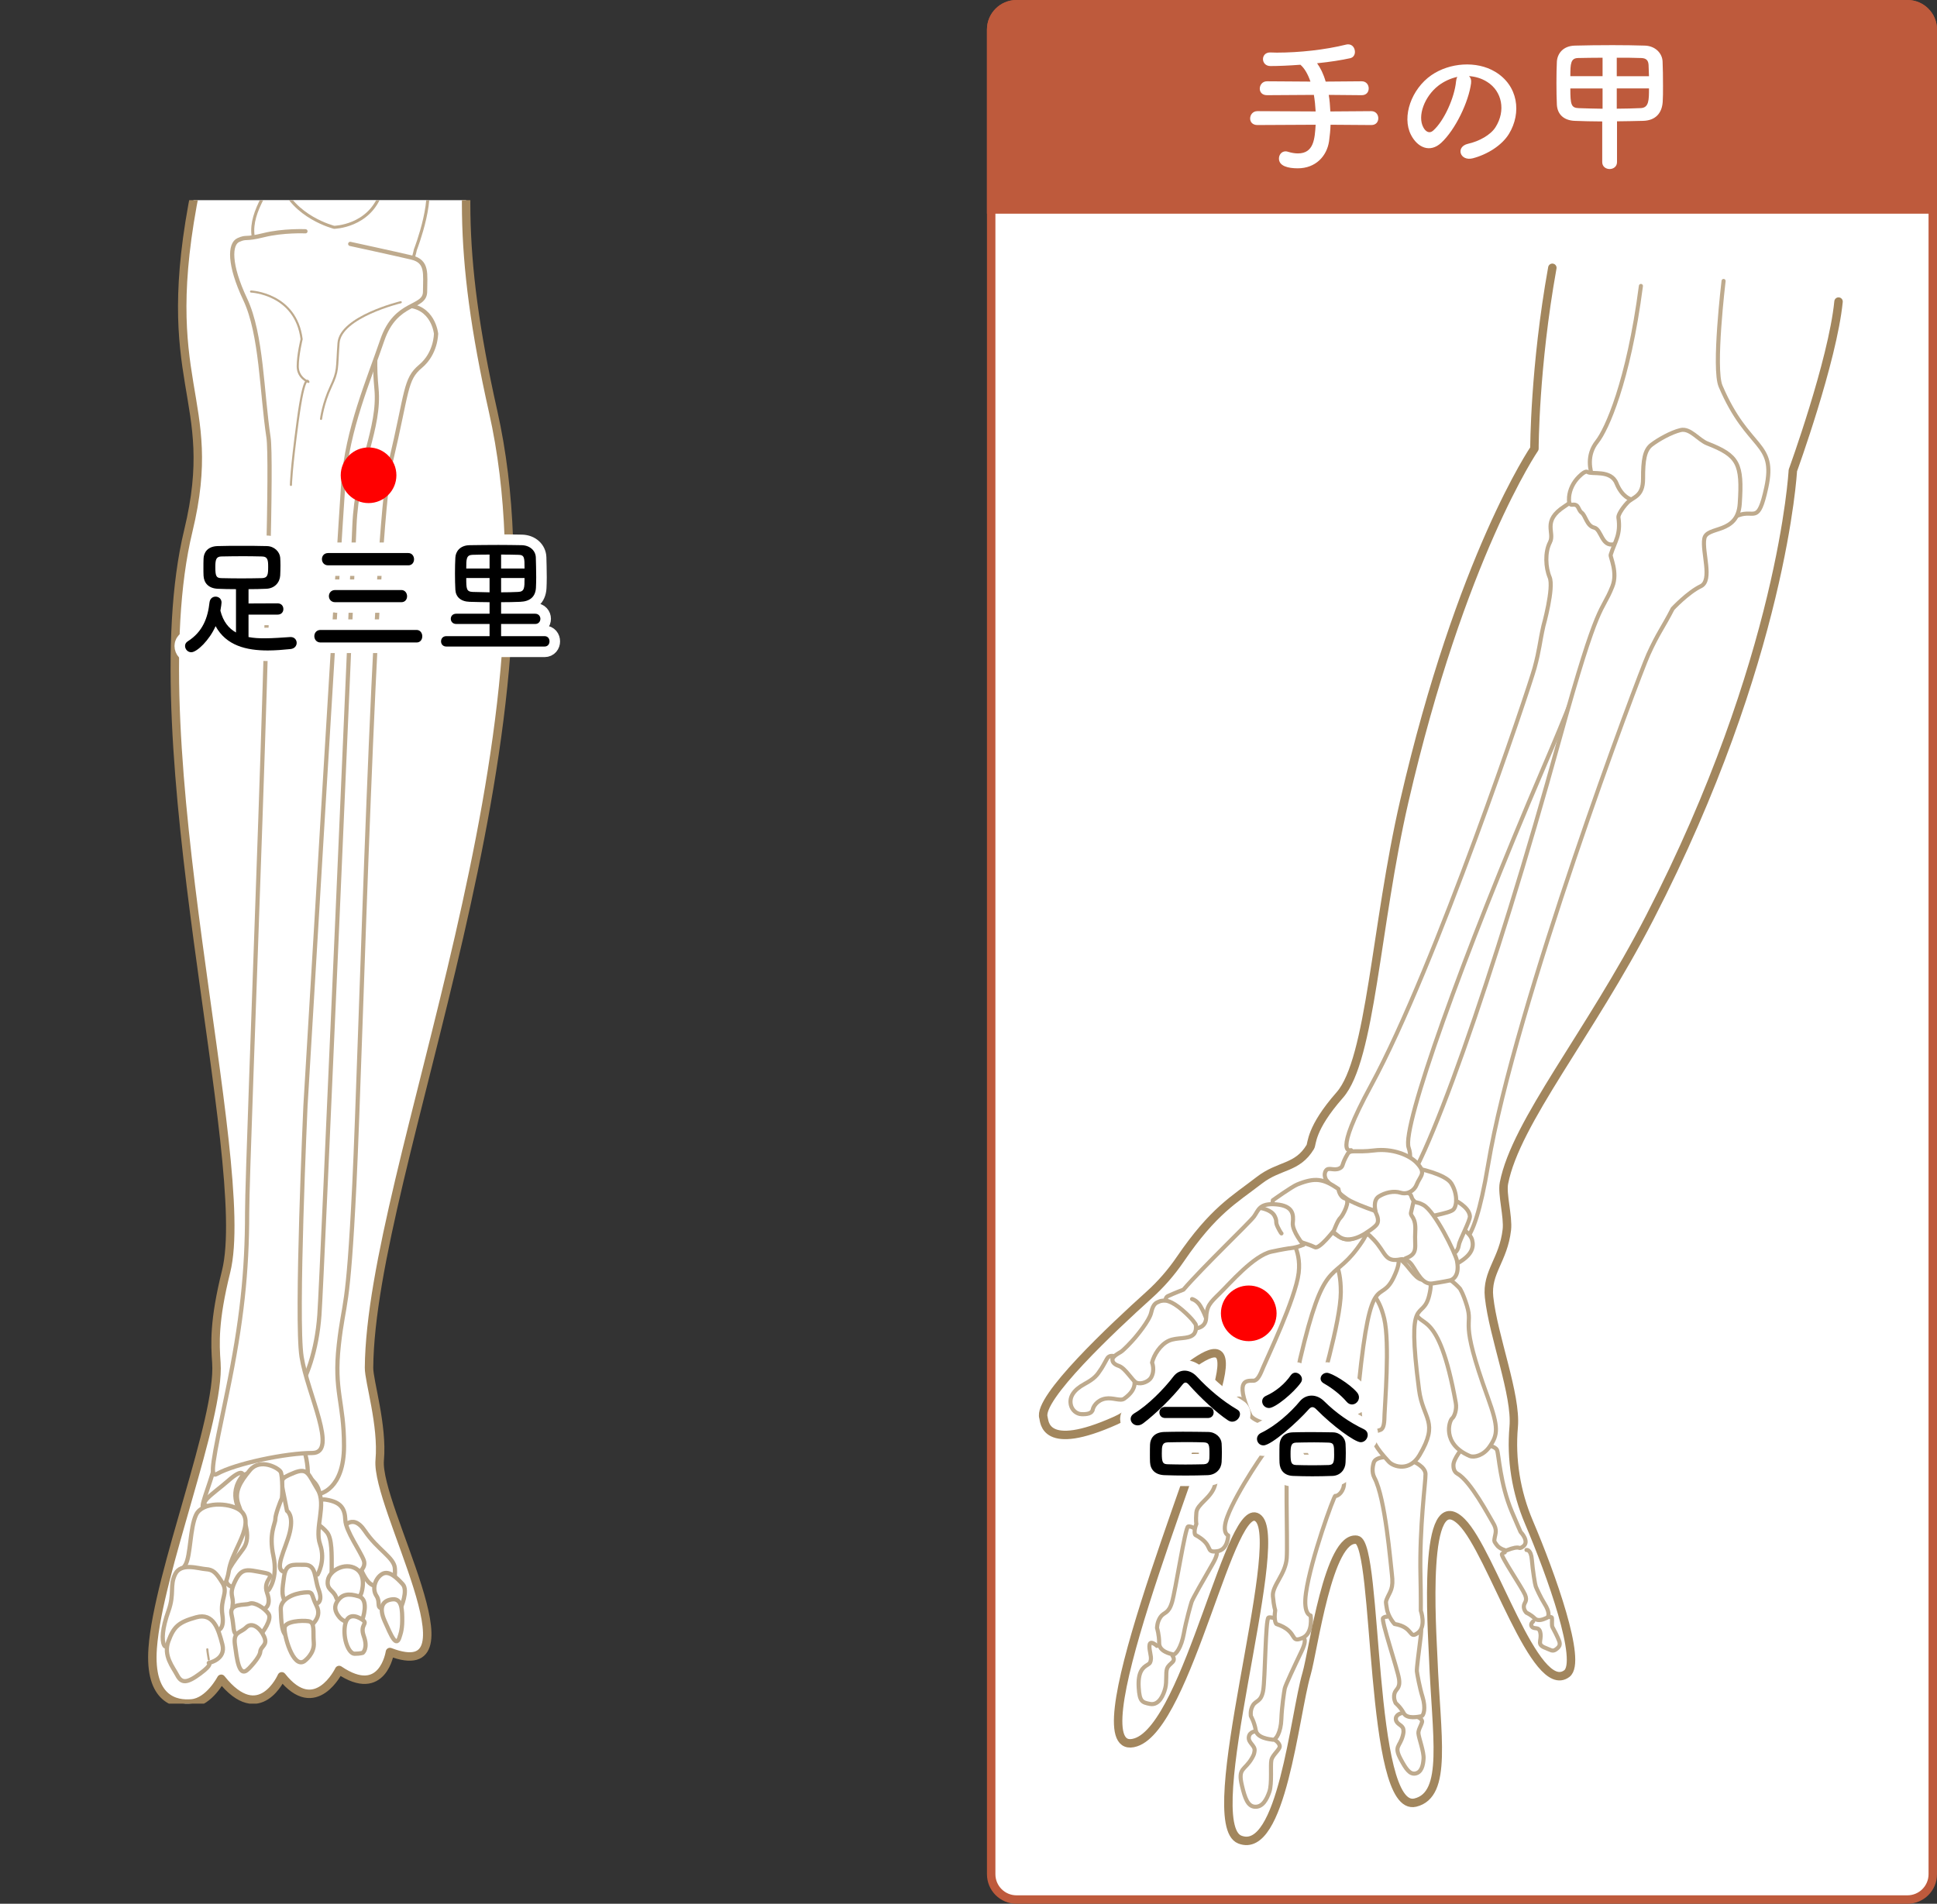<?xml version="1.0" encoding="UTF-8"?><svg id="_イヤー_2" xmlns="http://www.w3.org/2000/svg" xmlns:xlink="http://www.w3.org/1999/xlink" viewBox="0 0 458.6 450.84"><rect x="0" y="0" width="458.6" height="450.84" fill="#333333" stroke="none"/><defs><style>.cls-1{stroke-width:.5px;}.cls-1,.cls-2,.cls-3,.cls-4,.cls-5,.cls-6{stroke:#a2865d;}.cls-1,.cls-2,.cls-3,.cls-4,.cls-6{stroke-linecap:round;stroke-linejoin:round;}.cls-1,.cls-5,.cls-7,.cls-8{fill:none;}.cls-9{opacity:.7;}.cls-10,.cls-2,.cls-3,.cls-4,.cls-6{fill:#fff;}.cls-3{stroke-width:.97px;}.cls-4{stroke-width:2px;}.cls-5{stroke-miterlimit:10;stroke-width:.54px;}.cls-6{stroke-width:.72px;}.cls-11{clip-path:url(#clippath);}.cls-8{stroke:#fff;stroke-width:5px;}.cls-12{fill:#be5a3c;}.cls-13{fill:red;}</style><clipPath id="clippath"><rect class="cls-7" y="47.4" width="147.34" height="356.05"/></clipPath></defs><g id="_イヤー_1-2"><g><g><g><rect class="cls-10" x="234.67" y="1" width="222.93" height="448.84" rx="6" ry="6"/><path class="cls-12" d="M451.6,2c2.76,0,5,2.24,5,5V443.84c0,2.76-2.24,5-5,5H240.67c-2.76,0-5-2.24-5-5V7c0-2.76,2.24-5,5-5h210.93m0-2H240.67c-3.87,0-7,3.13-7,7V443.84c0,3.87,3.13,7,7,7h210.93c3.87,0,7-3.13,7-7V7c0-3.87-3.13-7-7-7h0Z"/></g><path class="cls-12" d="M240.67,0h210.93C455.46,0,458.6,3.14,458.6,7V50.6H233.67V7C233.67,3.14,236.81,0,240.67,0Z"/><g><path class="cls-10" d="M315.02,29.53c-.04,1.26-.17,2.56-.35,3.89-.52,3.57-3.19,6.44-7.42,6.44-2.27,0-4.45-.52-4.45-2.31,0-.88,.6-1.71,1.58-1.71,.18,0,.39,.04,.6,.11,.81,.25,1.58,.38,2.31,.38,3.78,0,3.99-3.47,4.2-6.79l-13.79,.07c-1.19,0-1.72-.77-1.72-1.54,0-.88,.63-1.75,1.72-1.75l13.79,.07c-.07-1.33-.21-2.66-.42-3.92l-11.1,.07c-1.19,0-1.71-.77-1.71-1.54,0-.88,.63-1.75,1.71-1.75l10.29,.07c-.6-1.75-1.4-3.15-2.38-3.99-2.73,.21-5.29,.31-7.11,.31-1.15,0-1.75-.84-1.75-1.64s.56-1.58,1.68-1.58h.04c.49,0,1.01,.04,1.54,.04,5.39,0,11.45-.67,16.38-1.89,.17-.04,.35-.07,.52-.07,1.05,0,1.61,.91,1.61,1.79,0,.67-.35,1.29-1.05,1.47-1.96,.46-4.87,.91-7.91,1.22,.77,1.05,1.51,2.52,2.03,4.34l8.54-.07c1.08,0,1.65,.84,1.65,1.68s-.52,1.61-1.65,1.61l-7.81-.07c.21,1.22,.31,2.55,.38,3.92l9.7-.07c1.08,0,1.65,.84,1.65,1.68s-.52,1.61-1.65,1.61l-9.66-.07Z"/><path class="cls-10" d="M348.3,19.63c-.56,4.45-3.71,11.06-7.07,14.18-2.69,2.49-5.64,1.12-7.18-1.89-2.21-4.34,.14-10.85,4.83-14.11,4.31-2.98,10.71-3.47,15.12-.81,5.43,3.26,6.3,9.7,3.26,14.7-1.65,2.7-5.08,4.87-8.54,5.78-3.08,.8-4.17-2.73-1.16-3.43,2.66-.59,5.36-2.1,6.51-3.92,2.49-3.92,1.54-8.51-1.93-10.71-1.37-.88-2.84-1.29-4.34-1.4,.38,.35,.59,.91,.49,1.61Zm-7.77,.67c-3.26,2.52-5.01,7.18-3.54,9.87,.53,1.02,1.44,1.54,2.31,.77,2.62-2.31,5.08-7.88,5.43-11.66,.04-.42,.14-.8,.31-1.08-1.61,.35-3.19,1.08-4.52,2.1Z"/><path class="cls-10" d="M379.35,28.76c-2.38,0-4.62-.07-6.51-.14-2.66-.1-4.13-1.61-4.24-3.85-.07-1.4-.1-3.25-.1-5.11s.03-3.71,.1-5.04c.1-1.82,1.36-3.75,4.27-3.82,2.56-.07,5.78-.11,8.93-.11,2.73,0,5.43,.04,7.63,.11,2.48,.07,4.13,1.82,4.2,3.78,.07,1.44,.1,3.71,.1,5.81,0,1.4,0,2.73-.07,3.71-.18,2.8-1.79,4.45-4.66,4.52-1.96,.07-4.06,.07-6.16,.11v9.66c0,1.08-.88,1.64-1.75,1.64s-1.75-.56-1.75-1.64v-9.63Zm.07-15.09c-2.14,0-4.2,.04-5.81,.07-1.72,.04-1.82,1.29-1.82,4.3h7.63v-4.38Zm0,7.28h-7.63c0,3.85,.21,4.58,1.96,4.66,1.68,.07,3.6,.1,5.67,.14v-4.79Zm10.99-2.91c-.04-1.05-.07-2-.1-2.69-.07-1.02-.52-1.58-1.75-1.61-1.57-.07-3.64-.07-5.78-.07v4.38h7.63Zm-7.63,2.91v4.79c1.96,0,3.89-.07,5.67-.14,1.96-.07,1.96-1.93,1.96-4.66h-7.63Z"/></g></g><g><g><path class="cls-4" d="M367.53,63.42c-4.24,23.53-4.24,42.82-4.24,42.82,0,0-17.41,25.41-30.82,83.54-6.81,29.53-7.88,61.14-15.27,69.54-7.03,8-6.51,11.53-6.97,12.28-3.11,5.17-7.32,4.21-12.09,7.91-5.92,4.59-10.8,7.13-18.69,18.68-2.13,3.12-4.61,5.98-7.42,8.5-8.58,7.73-26.44,24.5-24.98,29.03,.27,.83-.02,8.35,17.1,.68,10.27-4.6,29.52-27.94,24.17-8-5.35,19.95-34.24,89.06-19.4,84.21,12.45-4.07,22.62-59.18,29.07-52.99,6.45,6.19-14.34,72.16-4.45,76.02,9.89,3.86,12.93-29.44,15.79-39.23,1.62-5.53,5.2-32.91,11.93-31.76,5.13,.88,2.8,64.92,13.83,62.23,7.73-1.88,4.97-15.67,4.24-34.27-.25-6.32-2.73-41.68,6.76-32.18,7.09,7.1,17.35,41.5,24.86,35.91,3.7-2.76-3.65-23.35-8.98-35.89-3.02-7.12-4.27-14.86-3.59-22.56,.67-7.56-4.82-21.36-5.83-30.71-.64-5.92,3.39-8.78,4.21-15.96,.35-3.08-1.19-8.44-.69-11.02,2.79-14.45,20.27-35.26,34.52-62.9,31.53-61.18,33.88-105.88,33.88-105.88,0,0,9.41-25.88,10.82-40"/><g class="cls-9"><path class="cls-3" d="M319.86,272.38s-4.48,1.67,4.77-15.35c15.3-28.17,37.45-94.27,38.68-98.81,1.23-4.54,1.17-5.84,2.1-9.98,0,0,2.53-9.04,1.48-11.54-.96-2.29-1.15-5.93,.07-8.27,1.23-2.35-1.99-5,3.46-8.51s3.72-5.91,12.08-2.87c3.35,1.21,3.34,.58,4.39,2.05s1.58,3.33,1.91,4.95c.32,1.62-1.65,4.15-3.84,7.05-2.19,2.89-.77,4.02-.7,5.61s-.21,3.01-.52,3.32c-2.45,2.47-2.36,4.18-3.4,6.8-.16,.4-3.09,1.93-3.99,4.78-1.85,5.81,.82,2.77-10.95,30.26-19.21,44.85-33.54,85.09-31.9,89.89,1.37,4-1.55,5.46-2.54,9.72-.99,4.26-8.4,4.91-9.41,3.7-1.01-1.21-1.67-12.8-1.67-12.8Z"/><path class="cls-3" d="M408.07,66.54s-2.49,20.73-.71,24.91c6.54,15.37,13.23,12.96,10.81,24.06-1.92,8.81-2.77,5.08-6.54,6.51-2.76,1.05-8.78,4.97-8.78,4.97,0,0-9.61-8.24-14.17-7.42s-6.59,.07-6.59,.07c.41-.08-4.25-4.09-4.99-6.39-.62-1.91-1.56-5.43,1.03-8.68,2.2-2.76,7.39-14,10.37-36.85"/><path class="cls-3" d="M371.48,117.76c.16-1.83,1.01-3.53,2.31-4.83,.8-.8,1.66-1.47,2.09-1.16,.92,.67,5.51-.62,6.84,2.69,1.34,3.3,3.4,3.78,3.4,3.78,0,0-2.73,10.39-4.04,10.66-2.91,.61-2.92-3.56-4.66-3.96s-2.02-2.86-2.94-3.53-.61-2.12-2.24-1.88c-.72,.1-.84-.76-.75-1.78Z"/><path class="cls-3" d="M345.12,293.61s3.41,4.97,7.21-17.81c6.29-37.72,35.61-115.69,37.93-120.82,2.32-5.13,3.43-6.28,5.75-10.82,0,0,3.58-3.85,6.68-5.34,2.84-1.37,.25-8.15,.82-11.26s7.9-.91,8.39-8.27c.64-9.53-.34-11.4-7.68-14.27-2.1-.82-4.07-3.73-6.35-3.17s-5.23,2.24-6.86,3.48-2.02,3.65-2,8.01c.02,4.35-2.39,4.29-3.73,5.72s-2.18,2.94-2.11,3.46c.62,4.16-.84,5.66-1.83,8.88-.15,.5,1.73,4.15,.41,7.47-2.69,6.78-3.08,1.93-12.56,36.31-15.47,56.1-32.43,104.22-37.98,107.38-4.64,2.64-2.72,6.22-5.07,10.91-2.35,4.69,4.97,10.98,7,10.64,2.03-.34,11.98-10.52,11.98-10.52Z"/><g><path class="cls-3" d="M345.36,290.31s2.74,1.63,3.18,3.32-.02,3.46-3.03,5.28c-3.01,1.83-5.31,1.81-5.7,.34-.4-1.46,.66-7.86,2.6-7.8,1.94,.06,2.96-1.14,2.96-1.14Z"/><path class="cls-3" d="M344.24,284.11s3.62,1.66,3.77,3.92c.07,1.03-2.44,5.64-2.6,6.76-.25,1.76-1.41,2.26-1.69,2.19-1.08-.27-2.6-1.03-2.6-1.03l-4.39-5.79s-1.42-5.42,2.32-5.24,5.19-.82,5.19-.82Z"/><path class="cls-3" d="M335.46,276.67s6.71,1.3,8.14,3.56c1.43,2.26,1.45,5.18,.52,6.19-.93,1.01-6.62,1.59-9.86,2.94s-4.56-.25-5.07-2.24c-.52-1.98-.49-7.26,1.21-8.12,1.71-.87,5.06-2.33,5.06-2.33Z"/><path class="cls-3" d="M365.73,383.14s1.62-.52,1.7,.01c.09,.53-.11,1.74,.14,2.2,.33,.6,1.17,2.2,1.55,3.2,.36,.95,.11,1.45-.78,2.08-.78,.55-1.2,.09-2.41-.37-2.18-.83-.94-1.6-1.21-3.43-.08-.51-.15-.64-.32-.89-.36-.56-1.34-.15-1.75-.76s.35-1.22,.35-1.22"/><path class="cls-3" d="M361.41,367.06s1.06-.23,1.27,2.31,.74,5.86,.92,6.32,1.12,2.57,2.14,4.2c1.02,1.63,1.17,2.95,.39,3.27-.53,.22-1.92,.95-2.8,.08-.88-.88-1.93-1.32-1.93-1.32,0,0-.66-.61-.62-1.53,.04-.92,.95-1.15,.28-2.75s-5.82-9.18-5.46-9.61,.66-.4,.66-.4"/><path class="cls-3" d="M350.99,341.95s3,.42,3.44,1.44,.69,7.94,3.54,14.68c1.18,2.78,2.05,4.73,2.05,4.73,0,0,2.24,2.28,.54,3.46-1.36,.94-.1-.58-3.96,.92,0,0-1.59-.31-2.29-1.39-.5-.72-.57-.74-.49-1.29,.2-1.44,.77-2.09-.4-3.99-.82-1.33-5.23-9.78-8.37-11.52-.96-.53-.93-1.7-.94-1.97-.06-1.55,2.38-4.4,2.38-4.4"/><path class="cls-3" d="M335.06,310.26s.9-.88,1.49-1.45c.49-.47,.91-1.47,1.37-3.9,.95-5.04,5.05-2.69,7.72,.24,0,0,.76,1.11,1.66,4.06,1.61,5.31-2.04,2.46,4.95,21.72,2.6,7.18,2.39,8.83,.42,11.67-1.43,2.06-3.62,2.65-4.72,2.19-6.66-2.84-4.83-8.38-4.12-8.92,.5-.39,1.13-2.08,.84-3.65-4.19-23.23-8.72-17.17-9.62-21.95Z"/><path class="cls-3" d="M335.53,406.56s1.34,.47,1.14,1.27-.9,1.81-.85,2.64c.06,1.07,1.33,4.34,1.22,6.01-.1,1.59-.49,3.27-1.97,3.52-1.31,.22-2.21-1.1-3.4-3.31-1.74-3.23-.26-2.91,.46-5.67,.2-.77,.18-1,.12-1.47-.13-1.05-1.6-1.16-1.76-2.31-.16-1.15,1.15-1.47,1.15-1.47"/><path class="cls-3" d="M333.08,381.93s4.1-1.1,3.3,5.53c-.41,3.39-1.01,7.69-.92,8.36s.6,3.64,1.36,6.12c.75,2.48,.32,4.38-.35,4.5-.67,.12-3.33,.72-4.12-.73-.79-1.45-1.9-2.38-1.9-2.38,0,0-.6-1.03-.31-2.22s1.43-1.17,1.09-3.5c-.34-2.33-4.32-14-3.77-14.44s.88-.29,.88-.29"/><path class="cls-3" d="M334.6,346.1s2.85,1.18,2.9,2.97c.05,1.79-1.46,12.41-1.19,24.16,.11,4.84,.08,8.19,.08,8.19,0,0,1.31,3.77-.66,5.24-2.26,1.68-.91-1.31-5.56-2.08,0,0-1.54-1.64-1.83-3.7-.23-1.4-.3-1.49,0-2.21,.79-1.89,1.65-2.39,1.19-5.98-.32-2.52-1.53-17.87-4.12-22.72-.79-1.49-.29-3.13-.19-3.52,.57-2.25,6.29-1.12,6.29-1.12"/><path class="cls-3" d="M325.51,304.9s.9-1.1,1.53-2.27c.63-1.17,.7-2.76,1.14-3.33,3.89-5.07,6.23,5.23,9.42,3.59,0,0,1.94-.78,.75,3.98-1.57,6.28-5.43-1.19-2.38,22.26,.92,7.04,4.84,7.5,.1,15.49-2.34,3.94-6.11,2.76-7.25,1.54-6.33-6.79-3.12-7.09-1.96-7.56,.82-.34,.9-1.82,.94-3.68,.04-1.86,1.3-16.95-.08-22.67-1.38-5.72-3.2-4.98-2.2-7.35Z"/><path class="cls-3" d="M301.93,412.1s1.45,.96,.95,1.86-1.66,1.86-1.87,2.85c-.27,1.28,.19,5.54-.47,7.49-.63,1.84-1.63,3.72-3.49,3.56-1.63-.14-2.29-1.98-3-4.96-1.05-4.35,.63-3.52,2.37-6.56,.49-.85,.53-1.13,.61-1.71,.18-1.28-1.54-1.87-1.36-3.27s1.84-1.38,1.84-1.38"/><path class="cls-3" d="M308.08,387.76s1.81-.36,.1,3.22c-1.71,3.58-3.86,8.14-4.01,8.91-.15,.77-.69,4.24-.8,7.25-.11,3.01-1.25,4.95-2,4.85s-3.76-.38-4.07-2.27c-.31-1.88-1.14-3.31-1.14-3.31,0,0-.26-1.35,.48-2.56s1.93-.79,2.42-3.48c.49-2.69,.54-17,1.27-17.3,.74-.29,2.74,.69,2.74,.69"/><path class="cls-3" d="M316.97,346.81s1.55,3.18,1.19,5.06c-.35,1.88-1.74,2.52-2.02,2.38s-5.83,15.06-6.94,22.98c-.72,5.15,1.1,5.35,1.1,5.35,0,0,.69,4.22-1.99,5.34-3.08,1.29-.78-1.56-6.13-3.34,0,0-.65-.67-.26-3.27,0,0-.32-.77-.55-3.29s2.98-5.15,3.27-9.01c.28-3.85-.5-22.92,.49-25.35,.99-2.43,2.43-1.07,2.43-1.07"/><path class="cls-3" d="M316.82,296.51s.78-.79,1.81-2.06c.78-.96,1.77-2.37,2.3-2.85,5.38-4.89,5.51,7.2,9.28,6.11,0,0,2.24-.41-.24,4.79-3.27,6.87-5.38-2.76-8.24,25.17-.86,8.39,3.13,9.91-3.89,17.96-3.47,3.97-7.11,1.65-7.99-.05-4.88-9.46-1.43-8.99-.1-9.25,.95-.19,1.41-1.88,1.93-4.02,.52-2.14,5.74-19.3,5.77-26.27,.03-6.97-2.26-7.05-.61-9.54Z"/><g><path class="cls-3" d="M323.29,292.63s-.98-2.15,1.96,.95c2.94,3.1,2.51,5.45,6.41,4.64,0,0,1.4-.34,2.61,1.32,1.22,1.66,2.46,4.75,4.84,4.41s4.16-.73,4.16-.73c0,0,2.5-.42,1.68-4.63-.35-1.81-5.22-11.78-7.98-13.25-1.58-.84-1.72-.37-2.26-.97-.93-1.04-.09-1.78-2.32-2.1-2.75-.39-6.26-1.3-6.71,.12s-.8,3.44-.8,3.44"/><path class="cls-3" d="M334.71,284.37l-.64,2.78c-.23,.99,1.23,.93,1,4.55s.85,5.17-2.29,6.29"/></g><path class="cls-3" d="M277.61,392.13s.64,.8,.04,1.43-1.08,.87-1.35,1.62c-.35,.97,0,3.04-.42,4.63-.39,1.5-1.44,4.11-3.59,3.71-1.89-.36-2.49-.58-2.69-3.85-.24-3.77,.98-4.76,2.05-5.4,.72-.43,.69-.65,.8-1.09,.24-.98-.51-2.65-.27-3.73,.24-1.08,1.73,.32,1.73,.32"/><path class="cls-3" d="M287.48,367.04s1.67-.22-.41,3.37c-2.08,3.6-4.72,8.19-4.96,8.98s-1.27,4.37-1.84,7.51c-.56,3.13-1.88,5.07-2.54,4.9-.66-.17-3.31-.71-3.29-2.7,.01-1.99-.5-3.55-.5-3.55,0,0-.02-1.43,.83-2.64,.85-1.2,1.85-.66,2.7-3.44,.85-2.77,3.12-17.72,3.82-17.96,.7-.25,2.35,.95,2.35,.95"/><path class="cls-3" d="M302.34,336.97s.94,2.82,.33,4.21c-.61,1.4-1.99,1.61-2.22,1.44s-7.66,10.59-9.87,16.56c-1.44,3.88,.2,4.42,.2,4.42,0,0,0,3.45-2.65,3.77-3.03,.37-.48-1.38-5.14-3.89,0,0-.5-.66,.26-2.61,0,0-.18-.67,0-2.69,.17-2.02,3.53-3.42,4.37-6.38,.84-2.96,3.02-18.06,4.3-19.75,1.28-1.7,2.4-.33,2.4-.33"/><path class="cls-3" d="M306.53,291.44s4.02-3.11,5.84-2.19,2.1,1.89,3.74,3.01c2.06,1.41,3.29,1.84,6.15,.15,0,0,3.11-2.12-1.01,3.37-5.92,7.88-7.8,2.07-13.44,26.1-1.69,7.22,2.04,9.21-3.37,14.47-2.15,2.08-7.76,.31-8.46-1.29-3.87-8.83-.51-8.02,.83-8.09,.96-.05,1.58-1.47,2.31-3.28,.73-1.81,7.62-16.17,8.35-22.25,.73-6.08-2.82-8.03-.94-10Z"/><path class="cls-3" d="M323.47,291.94s-3.99,2.89-6.57,.81c-2.77-2.22-4.79-3.98-4.79-3.98,0,0-1.34-2.49-1.05-3.99,.76-3.94,1.03-4.12,4.12-5.11,0,0,2.66,3.63,5.62,4.78,2.59,1,4.09,1.37,4.09,1.37,0,0,2.01,2.56,1.14,4.04-.46,.79-2.56,2.07-2.56,2.07Z"/><path class="cls-3" d="M335.38,280.58c.93-2.29,2.38-2.71,.07-5.18-1.74-1.87-5.81-3.5-10.11-2.96-4.3,.54-5.62-.29-6.29,.85-1.52,2.56-.89,2.9-1.88,3.39-1.34,.67-2.61-.37-3.23,.52-.72,1.04,.07,2.25,.07,2.25,0,0,3.28,3.75,5.8,5,2.51,1.25,5.85,2.33,5.85,2.33,0,0-.69-2.51,.8-3.44,1.48-.93,3.51-1.4,5.13-.89,1.62,.51,3.23-.46,3.8-1.87Z"/><path class="cls-3" d="M301.36,284.24s4.48-3.22,5.82-3.76c4.27-1.72,6.15-1.33,9.7,1.08,0,0,.25,1.9,1.62,2.28s-.55,4.01-1.17,4.58-1.5,2.97-1.5,2.97c0,0-3.45,4.49-4.5,3.97s-3.11-1.15-3.11-1.15c0,0-5.19-.43-5.88-2.63-.7-2.2-.13-4.15-.72-4.73-.59-.57-.26-2.62-.26-2.62"/><path class="cls-3" d="M263.41,321.79s9.6,4.55,2.75,9.44c-.9,.64-2.65-.32-4.39-.03-2.1,.35-2.95,2.02-3.04,2.56-.17,.99-1.38,1.18-2.64,1.14s-2.28-1-2.55-2.17c-.44-1.92,.68-3.58,3.2-4.96,2.42-1.33,2.95-2.01,4.03-3.68,.56-.86,1.3-2.37,1.51-2.6,.66-.73,1.78-.23,1.78-.23"/><g><path class="cls-3" d="M308.59,294.8s-2.71-3.29-2.51-5.21,.14-4.03-3.92-4.38c-4.05-.35-4.21,1.43-5.24,2.85-1.02,1.42-12.08,11.94-16.73,17.35,0,0-2.19,.83-3.7,1.54-.87,.4-.75,2.51,.01,3.55,1.09,1.48,3.93,3.81,5.31,4.07,.54,.1,3.63,.37,3.76-2.47,.13-2.84,.85-3.52,3.23-5.84,2.38-2.32,8.02-8.93,12.23-9.85,2.34-.51,4.06-.77,4.06-.77,0,0,1.69-.09,3.49-.86Z"/><path class="cls-3" d="M282.23,307.64s1.13,.26,1.96,1.63c.83,1.37,1.3,2.74,1.3,2.74"/><path class="cls-3" d="M298.67,286.12s2.36,.4,3.09,1.82c.73,1.42,.08,1.27,.76,2.65s.88,1.5,.88,1.5"/></g><path class="cls-3" d="M275.91,308.01s1.35-.07,3.99,2.2c2.63,2.27,3.2,3.46,3.2,3.46,0,0,.33,1.55-.55,2.38-1.26,1.18-3.86,.57-5.82,1.46-2.04,.94-3.55,3.37-3.97,5.18,0,0,.75,1.78-.23,3.53-.49,.86-2.2,1.72-3.46,1.22-.94-.38-2.6-3.44-4.18-3.97-1.39-.46-1.59-1.19-1.48-1.66,.17-.68,1.37-1.3,1.94-1.65,.65-.39,2.49-2.33,3.37-3.36,.29-.34,3.43-4.04,3.84-5.99,.46-2.19,1.35-2.33,1.73-2.52,.8-.4,1.62-.27,1.62-.27"/></g></g></g><g><circle class="cls-13" cx="295.65" cy="311.02" r="6.59"/><g><g><path class="cls-8" d="M291.72,336.68c-.3,0-.66-.12-.99-.33-2.7-1.77-6.57-5.4-9.18-8.34-.33-.39-.6-.6-.87-.6s-.51,.21-.81,.6c-2.34,3-6.39,6.93-9.18,9.03-.48,.36-.93,.51-1.35,.51-.96,0-1.65-.75-1.65-1.53,0-.48,.24-.93,.81-1.29,3.24-1.89,7.14-5.88,9.3-8.73,.72-.96,1.68-1.41,2.67-1.41s2.04,.48,2.88,1.38c2.79,3,6.09,5.79,9.57,7.83,.48,.27,.66,.66,.66,1.08,0,.87-.84,1.8-1.86,1.8Zm-5.82,12.66c-1.74,.06-3.48,.09-5.19,.09s-3.36-.03-5.04-.09c-2.19-.09-3.3-1.32-3.39-3.06-.03-.54-.03-1.17-.03-1.8,0-.84,0-1.71,.03-2.4,.06-1.41,.93-2.88,3.33-2.97,1.26-.03,2.79-.06,4.41-.06,1.98,0,4.11,.03,6.03,.06,1.83,.03,3.09,1.35,3.18,2.7,.03,.63,.06,1.38,.06,2.16s-.03,1.53-.06,2.28c-.09,1.62-1.32,3.03-3.33,3.09Zm-10.02-13.53c-.93,0-1.38-.66-1.38-1.32s.45-1.32,1.38-1.32h10.08c.93,0,1.38,.66,1.38,1.32s-.45,1.32-1.38,1.32h-10.08Zm10.47,8.58c0-2.25-.06-2.79-1.44-2.82-1.11-.03-2.4-.06-3.75-.06-1.62,0-3.27,.03-4.68,.06-1.38,.03-1.41,.96-1.41,2.64,0,2.22,.27,2.52,1.44,2.55,1.29,.03,2.7,.06,4.14,.06s2.94-.03,4.32-.06c1.38-.06,1.38-1.02,1.38-2.37Z"/><path class="cls-8" d="M311.76,333.86c-.39-.42-.72-.63-1.05-.63-.3,0-.6,.21-.96,.63-2.43,2.76-8.7,8.43-10.62,8.43-.93,0-1.53-.75-1.53-1.53,0-.54,.3-1.11,.99-1.44,3.39-1.62,6.96-4.8,9.15-7.47,.72-.87,1.74-1.35,2.79-1.35s2.1,.45,3,1.35c2.85,2.82,5.97,4.98,9.42,6.63,.6,.3,.87,.81,.87,1.32,0,.87-.69,1.74-1.65,1.74-1.44,0-6.75-3.96-10.41-7.68Zm-11.31-.42c-.96,0-1.62-.78-1.62-1.56,0-.54,.27-1.05,.96-1.35,2.22-.99,4.41-2.79,5.82-4.86,.3-.42,.69-.6,1.08-.6,.78,0,1.56,.72,1.56,1.53,0,.3-.09,.6-.3,.87-1.65,2.34-6,5.97-7.5,5.97Zm10.26,16.17c-1.53,0-3.03-.03-4.59-.09-2.07-.09-3.09-1.35-3.18-3.09-.03-.57-.03-1.2-.03-1.83,0-.87,0-1.74,.03-2.43,.06-1.44,.87-2.88,3.12-2.97,1.17-.03,2.55-.06,4.02-.06,1.8,0,3.72,.03,5.52,.06,1.71,.03,2.91,1.35,2.97,2.7,.03,.66,.06,1.41,.06,2.16s-.03,1.56-.06,2.31c-.06,1.65-1.23,3.09-3.12,3.15-1.65,.06-3.21,.09-4.74,.09Zm5.16-5.1c0-2.22,0-2.85-1.35-2.88-1.05-.03-2.22-.06-3.39-.06-1.44,0-2.94,.03-4.26,.06-1.2,.03-1.32,.84-1.32,2.7,0,2.04,.18,2.58,1.35,2.61,1.2,.03,2.49,.06,3.78,.06s2.61-.03,3.9-.06c1.14-.06,1.29-.63,1.29-2.43Zm2.94-12.57c-1.44-1.68-3.45-3.24-5.37-4.32-.54-.3-.78-.72-.78-1.14,0-.72,.66-1.38,1.5-1.38,1.11,0,5.37,2.58,7.11,4.62,.33,.39,.48,.81,.48,1.2,0,.9-.78,1.68-1.65,1.68-.42,0-.9-.18-1.29-.66Z"/></g><g><path d="M291.72,336.68c-.3,0-.66-.12-.99-.33-2.7-1.77-6.57-5.4-9.18-8.34-.33-.39-.6-.6-.87-.6s-.51,.21-.81,.6c-2.34,3-6.39,6.93-9.18,9.03-.48,.36-.93,.51-1.35,.51-.96,0-1.65-.75-1.65-1.53,0-.48,.24-.93,.81-1.29,3.24-1.89,7.14-5.88,9.3-8.73,.72-.96,1.68-1.41,2.67-1.41s2.04,.48,2.88,1.38c2.79,3,6.09,5.79,9.57,7.83,.48,.27,.66,.66,.66,1.08,0,.87-.84,1.8-1.86,1.8Zm-5.82,12.66c-1.74,.06-3.48,.09-5.19,.09s-3.36-.03-5.04-.09c-2.19-.09-3.3-1.32-3.39-3.06-.03-.54-.03-1.17-.03-1.8,0-.84,0-1.71,.03-2.4,.06-1.41,.93-2.88,3.33-2.97,1.26-.03,2.79-.06,4.41-.06,1.98,0,4.11,.03,6.03,.06,1.83,.03,3.09,1.35,3.18,2.7,.03,.63,.06,1.38,.06,2.16s-.03,1.53-.06,2.28c-.09,1.62-1.32,3.03-3.33,3.09Zm-10.02-13.53c-.93,0-1.38-.66-1.38-1.32s.45-1.32,1.38-1.32h10.08c.93,0,1.38,.66,1.38,1.32s-.45,1.32-1.38,1.32h-10.08Zm10.47,8.58c0-2.25-.06-2.79-1.44-2.82-1.11-.03-2.4-.06-3.75-.06-1.62,0-3.27,.03-4.68,.06-1.38,.03-1.41,.96-1.41,2.64,0,2.22,.27,2.52,1.44,2.55,1.29,.03,2.7,.06,4.14,.06s2.94-.03,4.32-.06c1.38-.06,1.38-1.02,1.38-2.37Z"/><path d="M311.76,333.86c-.39-.42-.72-.63-1.05-.63-.3,0-.6,.21-.96,.63-2.43,2.76-8.7,8.43-10.62,8.43-.93,0-1.53-.75-1.53-1.53,0-.54,.3-1.11,.99-1.44,3.39-1.62,6.96-4.8,9.15-7.47,.72-.87,1.74-1.35,2.79-1.35s2.1,.45,3,1.35c2.85,2.82,5.97,4.98,9.42,6.63,.6,.3,.87,.81,.87,1.32,0,.87-.69,1.74-1.65,1.74-1.44,0-6.75-3.96-10.41-7.68Zm-11.31-.42c-.96,0-1.62-.78-1.62-1.56,0-.54,.27-1.05,.96-1.35,2.22-.99,4.41-2.79,5.82-4.86,.3-.42,.69-.6,1.08-.6,.78,0,1.56,.72,1.56,1.53,0,.3-.09,.6-.3,.87-1.65,2.34-6,5.97-7.5,5.97Zm10.26,16.17c-1.53,0-3.03-.03-4.59-.09-2.07-.09-3.09-1.35-3.18-3.09-.03-.57-.03-1.2-.03-1.83,0-.87,0-1.74,.03-2.43,.06-1.44,.87-2.88,3.12-2.97,1.17-.03,2.55-.06,4.02-.06,1.8,0,3.72,.03,5.52,.06,1.71,.03,2.91,1.35,2.97,2.7,.03,.66,.06,1.41,.06,2.16s-.03,1.56-.06,2.31c-.06,1.65-1.23,3.09-3.12,3.15-1.65,.06-3.21,.09-4.74,.09Zm5.16-5.1c0-2.22,0-2.85-1.35-2.88-1.05-.03-2.22-.06-3.39-.06-1.44,0-2.94,.03-4.26,.06-1.2,.03-1.32,.84-1.32,2.7,0,2.04,.18,2.58,1.35,2.61,1.2,.03,2.49,.06,3.78,.06s2.61-.03,3.9-.06c1.14-.06,1.29-.63,1.29-2.43Zm2.94-12.57c-1.44-1.68-3.45-3.24-5.37-4.32-.54-.3-.78-.72-.78-1.14,0-.72,.66-1.38,1.5-1.38,1.11,0,5.37,2.58,7.11,4.62,.33,.39,.48,.81,.48,1.2,0,.9-.78,1.68-1.65,1.68-.42,0-.9-.18-1.29-.66Z"/></g></g></g></g></g><g><g class="cls-11"><g><path class="cls-4" d="M-94.4-306.99s-13.31,59.3-4.83,192.65c8.48,133.35,30.72,135,13.46,211.78-17.26,76.79,28.99,179.67,29.38,226.46,.03,3.16-3.28,13.62-2.53,21.87,1,11.07-24.05,53.74-2.42,45.46,0,0,1.67,11.28,12.03,4.26,0,0,5.58,11.62,13.58,1.5,0,0,5.24,12.03,14.33,.58,0,0,2.84,5.45,6.98,5.83,3.76,.35,10.13-.84,9.25-13.08-1.28-17.81-16-54.21-15.08-67.55,.32-4.6,.6-9.95-2.3-21.64-6.44-26.01,21.26-124.49,8.95-175.39-7.77-32.11,7.83-34.07-1.84-81.48C-20.84,17.79,16.31-88.33,11.71-178.1c0,0,1.56-2.1,3.77-4.86,2.21,2.75,3.77,4.86,3.77,4.86C14.65-88.33,51.81,17.79,46.42,44.25c-9.67,47.42,5.92,49.37-1.84,81.48-12.31,50.9,15.4,149.38,8.95,175.39-2.9,11.69-2.62,17.04-2.3,21.64,.92,13.35-13.79,49.74-15.08,67.55-.88,12.24,5.49,13.43,9.25,13.08,4.14-.38,6.98-5.83,6.98-5.83,9.09,11.45,14.33-.58,14.33-.58,8,10.13,13.58-1.5,13.58-1.5,10.36,7.02,12.03-4.26,12.03-4.26,21.64,8.29-3.41-34.39-2.42-45.46,.74-8.25-2.56-18.71-2.53-21.87,.39-46.79,46.64-149.68,29.38-226.46-17.26-76.79,4.98-78.43,13.46-211.78,7.98-125.55-3.35-185.46-4.7-192.04"/><g class="cls-9"><g><path class="cls-6" d="M72.48-40.6s18.89-118.47,19.29-130.25-4.52-13.94-1.18-19.83,.39-2.55-2.55-12.17c-2.94-9.62-3.14-6.28-10.6-9.82-7.46-3.53-12.37-12.37,3.14-23.17s17.47,2.75,17.87,7.26c.39,4.52,9.82,8.25,9.82,8.25,0,0,4.12,.98,8.05-.59s12.17-.79,13.35,13.94c1.18,14.72-8.05,16.1-11.58,29.65-3.53,13.55-20.74,163.43-20.74,163.43,0,0,1.84,11.36,6.14,19.33s5.22,1.84,2.46,14.42c-2.76,12.58-1.53,20.25-11.36,14.42-9.82-5.83-12.89-8.9-22.4-6.44-9.51,2.46-19.64,6.14-20.56-10.13-.92-16.27,8.9-16.57,13.5-32.22,4.6-15.65,7.37-26.09,7.37-26.09Z"/><path class="cls-2" d="M103.25,79.09s-.61-6.75-7.37-6.75-7.67,10.13-6.75,19.64-4.6,18.11-5.22,32.53c-.61,14.42-7.67,178.31-8.29,186.9s-3.07,15.04-5.52,18.72-4.6,7.98-4.6,12.58c0,4.6,4.6,5.83,4.6,5.83,0,0,5.22,1.23,5.52,5.22,0,0,5.83-.92,5.83-11.36,0-10.43-2.46-12.89-1.23-23.94s2.15-6.75,3.68-38.05,4.6-154.06,8.59-170.94c3.99-16.88,3.38-19.64,7.06-22.71s3.68-7.67,3.68-7.67Z"/><path class="cls-2" d="M72.9,349.27s.23-12.08-7.94-10.59c-8.17,1.5-13.12,4.14-14.16,8.52s-4.14,11.28-2.19,9.44,6.67-7.6,11.16-7.83,12.66,3.22,13.12,.46Z"/><g><g><path class="cls-6" d="M98.34,59.14s5.29-13.58,1.84-17.95c-3.45-4.37-8.98-10.59-15.19-9.9-6.21,.69-14.04-.46-17.49,6.21-3.45,6.67-8.29,12.43-7.6,18.18,.69,5.75-4.37,7.83,4.6,11.51,8.98,3.68,30.84,7.14,33.84-8.06Z"/><path class="cls-2" d="M82.92,57.76s10.59,2.3,14.5,3.22,3.22,3.91,3.22,8.06c0,4.14-6.91,2.07-10.13,11.51-3.22,9.44-8.29,21.18-9.21,33.6s-8.98,147.77-8.98,147.77c0,0-2.3,50.64-.92,59.38,1.38,8.75,8.75,22.79,2.53,22.79-6.21,0-18.22,2.51-22.56,4.95-1.84,1.04-1.04-2.76,2.42-19.33,3.45-16.57,4.72-28.66,4.72-42.47,0-13.81,6.67-173.09,5.06-183.68-1.61-10.59-1.61-24.4-5.52-32.68-3.91-8.29-3.68-13.12-1.61-14.04s1.38,0,5.98-1.15,9.9-.92,9.9-.92"/></g><path class="cls-1" d="M94.88,71.57s-14.27,3.45-14.73,9.67c-.46,6.21,0,6.44-1.84,10.36-1.84,3.91-2.3,7.6-2.3,7.6"/><path class="cls-1" d="M59.44,69.04s10.59,.46,11.97,11.28c0,0-.92,3.68-.92,6.44s2.53,3.68,2.53,3.68c0,0-.92-2.76-2.53,9.21-1.61,11.97-1.61,15.19-1.61,15.19"/></g><g><g><g><path class="cls-2" d="M80.84,362.28s2.42-4.37,5.52,.23,7.02,6.33,7.14,8.98-.23,2.88-2.19,2.88-1.38,2.07-3.45,.81-3.45-6.91-4.83-8.4-2.19-4.49-2.19-4.49Z"/><path class="cls-2" d="M94.88,380.8s1.84-4.14,.46-5.64c-1.38-1.5-3.22-3.34-4.83-2.42-1.61,.92-2.53,3.45-1.38,5.18,1.15,1.73-.46,3.34,2.3,2.88,2.76-.46,3.45,0,3.45,0Z"/><path class="cls-2" d="M94.65,387.48s.58-1.27,.58-3.68,0-5.29-2.3-5.06-3.34,1.84-1.84,5.18,2.76,6.56,3.57,3.57Z"/></g><path class="cls-2" d="M74.4,360.2s-.92-5.64,2.76-5.06,4.49,2.19,4.6,4.83,3.57,7.37,4.37,9.55-2.3,4.14-5.18,4.49-2.42,.46-2.42-2.65,.12-7.02-1.15-8.52-2.76-2.19-2.99-2.65Z"/><path class="cls-2" d="M85.56,377.24s1.38-4.14-1.27-5.75c-2.65-1.61-6.33,.46-6.67,2.76-.35,2.3,1.38,2.3,1.96,4.03s2.99,.92,4.14,.92,1.84-1.96,1.84-1.96Z"/><path class="cls-2" d="M85.79,383.57s1.73-4.72-.81-5.52-3.91-.46-4.95,.92c-1.04,1.38-.81,2.65,.35,4.03s3.91,1.96,5.41,.58Z"/><path class="cls-2" d="M85.91,391.39s1.27-1.04,.23-3.91,1.15-2.88-.35-3.91-3.68-1.61-4.14,1.5,.92,6.56,2.3,6.56,1.96-.23,1.96-.23Z"/></g><path class="cls-2" d="M75.2,372.86s1.96-3.22,.58-7.14c-1.38-3.91,1.61-9.44-.58-13s-2.3-5.29-5.64-3.91-3.11,1.5-2.42,4.95l.81,4.03s1.61,.92,.69,4.95c-.92,4.03-4.26,9.44-.92,9.55s7.48,.58,7.48,.58Z"/><path class="cls-2" d="M75.2,379.65s1.27-.46,.23-3.22-.46-5.87-3.34-5.87-4.37-.35-4.83,2.76c-.46,3.11-.58,4.37,.12,5.75s7.83,.58,7.83,.58Z"/><path class="cls-2" d="M73.02,385.41s3.45-2.07,1.96-5.06c-1.5-2.99-.58-3.45-2.99-3.22-2.42,.23-5.64,1.5-5.52,4.03s.12,6.21,1.84,6.33,4.72-2.07,4.72-2.07Z"/><path class="cls-2" d="M72.1,393.35s2.42-1.73,2.19-4.37c-.23-2.65,.35-4.83-1.27-5.06s-5.41,0-5.64,1.5,1.96,9.9,4.72,7.94Z"/><path class="cls-2" d="M63.58,376.55s2.3-2.76,1.15-8.06,.46-7.6,.46-8.75c0-1.15,1.27-4.37,1.5-4.83s.23-5.41-.23-6.33-4.83-3.34-7.25-.46c-2.42,2.88-3.8,5.18-2.76,8.17,1.04,2.99,3.34,7.48,1.15,10.47s-5.18,6.56-3.68,8.4,9.67,1.38,9.67,1.38Z"/><path class="cls-2" d="M62.2,381.15s2.3-.46,1.04-3.91,2.88-4.14-.92-4.83c-3.8-.69-5.06-1.27-6.67,2.07s-.23,3.45-.58,5.64,1.96,3.91,3.11,2.99,4.03-1.96,4.03-1.96Z"/><path class="cls-2" d="M61.97,386.79s2.53-3.22,1.61-4.6-3.34-2.88-4.49-2.42-4.95-.23-4.26,2.65,.12,4.6,1.61,4.72,5.52-.35,5.52-.35Z"/><path class="cls-2" d="M58.86,395.19s2.65-2.65,2.76-4.03c.12-1.38,1.84-1.5,.92-3.57-.92-2.07-2.88-3.57-4.26-2.19-1.38,1.38-3.11,.92-2.65,4.14,.46,3.22,.92,8.06,3.22,5.64Z"/><path class="cls-2" d="M57.48,349.39s.23-1.96-3.45,1.27-8.06,5.75-4.03,6.21c4.03,.46,6.79,2.99,7.02,2.07s-3.34-4.83,.46-9.55Z"/><path class="cls-2" d="M52.65,376.43s1.15-1.96,1.5-4.26,1.27-4.03,2.53-6.79,2.53-6.1,0-7.83c-2.53-1.73-8.75-1.96-10.24,1.15-1.5,3.11-1.27,9.67-2.53,11.85s-4.72,4.37-1.84,4.83,10.59,1.04,10.59,1.04Z"/><path class="cls-2" d="M51.27,386.1s1.96,.23,1.38-3.68c-.58-3.91,1.5-5.18,0-7.6s-2.19-3.11-3.91-3.22-5.87-1.61-7.25,1.15c-1.38,2.76-.12,4.6-1.61,8.75s-1.61,6.91-1.04,8.06,.81-.81,3.45-2.3,8.98-1.15,8.98-1.15Z"/><path class="cls-2" d="M49.43,393.81s4.14-.81,3.22-4.37c-.92-3.57-2.07-7.6-6.21-6.44s-5.29,2.19-6.56,5.64,1.04,6.1,2.07,8.06,2.3,1.96,5.41-.35c3.11-2.3,2.07-2.53,2.07-2.53Z"/><path class="cls-1" d="M49.43,393s-.35-2.07-.35-2.42"/></g></g><g><path class="cls-6" d="M79.12,53.83s8.32-.16,11.06-8.11c2.74-7.95,7.12-11.01,.07-13.53-7.05-2.52-14.18-5.97-20.72-2.76-6.55,3.21-5.95,5.56-3.02,13.78,2.93,8.22,12.6,10.62,12.6,10.62Z"/><path class="cls-5" d="M79.06,31.83s-7.67-2.46-9.97,2.92c0,0,.31,2.76,0,5.68"/><path class="cls-5" d="M69.2,43.34s1.32,.23,1.27,2.88"/></g></g></g></g><g><circle class="cls-13" cx="87.26" cy="112.55" r="6.59"/><g><g><path class="cls-8" d="M58.84,145.55v5.31c1.2,.24,2.46,.3,3.78,.3,2.04,0,4.17-.18,6.12-.3h.09c.9,0,1.41,.69,1.41,1.38s-.48,1.38-1.5,1.47c-1.77,.18-3.57,.33-5.34,.33-5.07,0-9.84-1.14-12.36-5.76-1.44,3.3-4.41,6.18-5.76,6.18-.87,0-1.47-.75-1.47-1.5,0-.42,.21-.81,.63-1.08,3.6-2.28,4.77-5.64,5.16-9.21,.12-.96,.78-1.38,1.44-1.38,.72,0,1.41,.51,1.41,1.38,0,.15-.09,1.02-.27,1.95,.66,2.61,1.98,4.2,3.69,5.16v-10.26c-1.53,0-3-.03-4.29-.09-2.19-.09-3.3-1.35-3.39-3.09-.03-.54-.03-1.17-.03-1.77,0-.84,0-1.68,.03-2.25,.03-1.44,.93-2.94,3.33-3,1.74-.06,3.66-.06,5.64-.06s4.02,0,6,.06c1.83,.03,3.06,1.38,3.18,2.73,.03,.51,.06,1.14,.06,1.83,0,.84-.03,1.71-.06,2.4-.09,1.65-1.32,3.09-3.33,3.15-1.35,.06-2.76,.09-4.17,.09v3.39l6.87-.03c.93,0,1.38,.66,1.38,1.35s-.45,1.32-1.38,1.32h-6.87Zm4.65-11.28c0-1.56-.06-2.46-1.47-2.49-1.38-.03-2.88-.06-4.38-.06-1.83,0-3.66,.03-5.25,.06-1.26,.03-1.41,.84-1.41,2.55,0,2.19,.27,2.55,1.44,2.58,1.41,.03,3.06,.06,4.74,.06s3.42-.03,4.92-.06c1.32-.06,1.41-.9,1.41-2.64Z"/><path class="cls-8" d="M75.89,152.15c-.96,0-1.47-.75-1.47-1.5s.51-1.47,1.47-1.47h22.74c.87,0,1.35,.75,1.35,1.5s-.45,1.47-1.35,1.47h-22.74Zm1.8-18.27c-.96,0-1.47-.72-1.47-1.47s.51-1.44,1.47-1.44h18.99c.87,0,1.35,.75,1.35,1.47s-.45,1.44-1.35,1.44h-18.99Zm1.65,8.73c-.96,0-1.47-.72-1.47-1.44s.51-1.44,1.47-1.44h15.69c.87,0,1.35,.75,1.35,1.47s-.45,1.41-1.35,1.41h-15.69Z"/><path class="cls-8" d="M105.68,153.11c-.84,0-1.26-.6-1.26-1.23s.42-1.23,1.26-1.23h10.23v-2.88h-7.89c-.84,0-1.29-.6-1.29-1.23s.45-1.2,1.29-1.2h7.89v-2.73c-1.71,0-3.33-.06-4.71-.09-2.13-.06-3.3-1.17-3.39-2.88-.06-1.08-.09-2.46-.09-3.84s.03-2.73,.09-3.75c.06-1.41,1.08-2.91,3.39-2.94,2.1-.03,4.47-.06,6.81-.06,1.92,0,3.84,.03,5.55,.06,1.98,.06,3.24,1.35,3.3,2.88,.03,1.17,.09,3.03,.09,4.71,0,.93-.03,1.83-.06,2.49-.12,2.16-1.44,3.24-3.72,3.33-1.38,.06-2.94,.09-4.53,.09v2.73h8.07c.81,0,1.23,.6,1.23,1.2,0,.63-.42,1.23-1.23,1.23h-8.07v2.88h10.29c.78,0,1.17,.6,1.17,1.23s-.39,1.23-1.17,1.23h-23.25Zm10.23-21.78c-1.44,0-2.85,.03-4.08,.06-1.44,.06-1.44,1.05-1.44,3.24h5.52v-3.3Zm0,5.55h-5.52c0,2.58,.03,3.24,1.56,3.3,1.2,.03,2.55,.06,3.96,.09v-3.39Zm8.28-2.25c0-2.52,0-3.21-1.41-3.24-1.23-.03-2.67-.06-4.14-.06v3.3h5.55Zm-5.55,2.25v3.39c1.38,0,2.76-.03,3.99-.09,1.56-.06,1.56-.9,1.56-3.3h-5.55Z"/></g><g><path d="M58.84,145.55v5.31c1.2,.24,2.46,.3,3.78,.3,2.04,0,4.17-.18,6.12-.3h.09c.9,0,1.41,.69,1.41,1.38s-.48,1.38-1.5,1.47c-1.77,.18-3.57,.33-5.34,.33-5.07,0-9.84-1.14-12.36-5.76-1.44,3.3-4.41,6.18-5.76,6.18-.87,0-1.47-.75-1.47-1.5,0-.42,.21-.81,.63-1.08,3.6-2.28,4.77-5.64,5.16-9.21,.12-.96,.78-1.38,1.44-1.38,.72,0,1.41,.51,1.41,1.38,0,.15-.09,1.02-.27,1.95,.66,2.61,1.98,4.2,3.69,5.16v-10.26c-1.53,0-3-.03-4.29-.09-2.19-.09-3.3-1.35-3.39-3.09-.03-.54-.03-1.17-.03-1.77,0-.84,0-1.68,.03-2.25,.03-1.44,.93-2.94,3.33-3,1.74-.06,3.66-.06,5.64-.06s4.02,0,6,.06c1.83,.03,3.06,1.38,3.18,2.73,.03,.51,.06,1.14,.06,1.83,0,.84-.03,1.71-.06,2.4-.09,1.65-1.32,3.09-3.33,3.15-1.35,.06-2.76,.09-4.17,.09v3.39l6.87-.03c.93,0,1.38,.66,1.38,1.35s-.45,1.32-1.38,1.32h-6.87Zm4.65-11.28c0-1.56-.06-2.46-1.47-2.49-1.38-.03-2.88-.06-4.38-.06-1.83,0-3.66,.03-5.25,.06-1.26,.03-1.41,.84-1.41,2.55,0,2.19,.27,2.55,1.44,2.58,1.41,.03,3.06,.06,4.74,.06s3.42-.03,4.92-.06c1.32-.06,1.41-.9,1.41-2.64Z"/><path d="M75.89,152.15c-.96,0-1.47-.75-1.47-1.5s.51-1.47,1.47-1.47h22.74c.87,0,1.35,.75,1.35,1.5s-.45,1.47-1.35,1.47h-22.74Zm1.8-18.27c-.96,0-1.47-.72-1.47-1.47s.51-1.44,1.47-1.44h18.99c.87,0,1.35,.75,1.35,1.47s-.45,1.44-1.35,1.44h-18.99Zm1.65,8.73c-.96,0-1.47-.72-1.47-1.44s.51-1.44,1.47-1.44h15.69c.87,0,1.35,.75,1.35,1.47s-.45,1.41-1.35,1.41h-15.69Z"/><path d="M105.68,153.11c-.84,0-1.26-.6-1.26-1.23s.42-1.23,1.26-1.23h10.23v-2.88h-7.89c-.84,0-1.29-.6-1.29-1.23s.45-1.2,1.29-1.2h7.89v-2.73c-1.71,0-3.33-.06-4.71-.09-2.13-.06-3.3-1.17-3.39-2.88-.06-1.08-.09-2.46-.09-3.84s.03-2.73,.09-3.75c.06-1.41,1.08-2.91,3.39-2.94,2.1-.03,4.47-.06,6.81-.06,1.92,0,3.84,.03,5.55,.06,1.98,.06,3.24,1.35,3.3,2.88,.03,1.17,.09,3.03,.09,4.71,0,.93-.03,1.83-.06,2.49-.12,2.16-1.44,3.24-3.72,3.33-1.38,.06-2.94,.09-4.53,.09v2.73h8.07c.81,0,1.23,.6,1.23,1.2,0,.63-.42,1.23-1.23,1.23h-8.07v2.88h10.29c.78,0,1.17,.6,1.17,1.23s-.39,1.23-1.17,1.23h-23.25Zm10.23-21.78c-1.44,0-2.85,.03-4.08,.06-1.44,.06-1.44,1.05-1.44,3.24h5.52v-3.3Zm0,5.55h-5.52c0,2.58,.03,3.24,1.56,3.3,1.2,.03,2.55,.06,3.96,.09v-3.39Zm8.28-2.25c0-2.52,0-3.21-1.41-3.24-1.23-.03-2.67-.06-4.14-.06v3.3h5.55Zm-5.55,2.25v3.39c1.38,0,2.76-.03,3.99-.09,1.56-.06,1.56-.9,1.56-3.3h-5.55Z"/></g></g></g></g></g></svg>